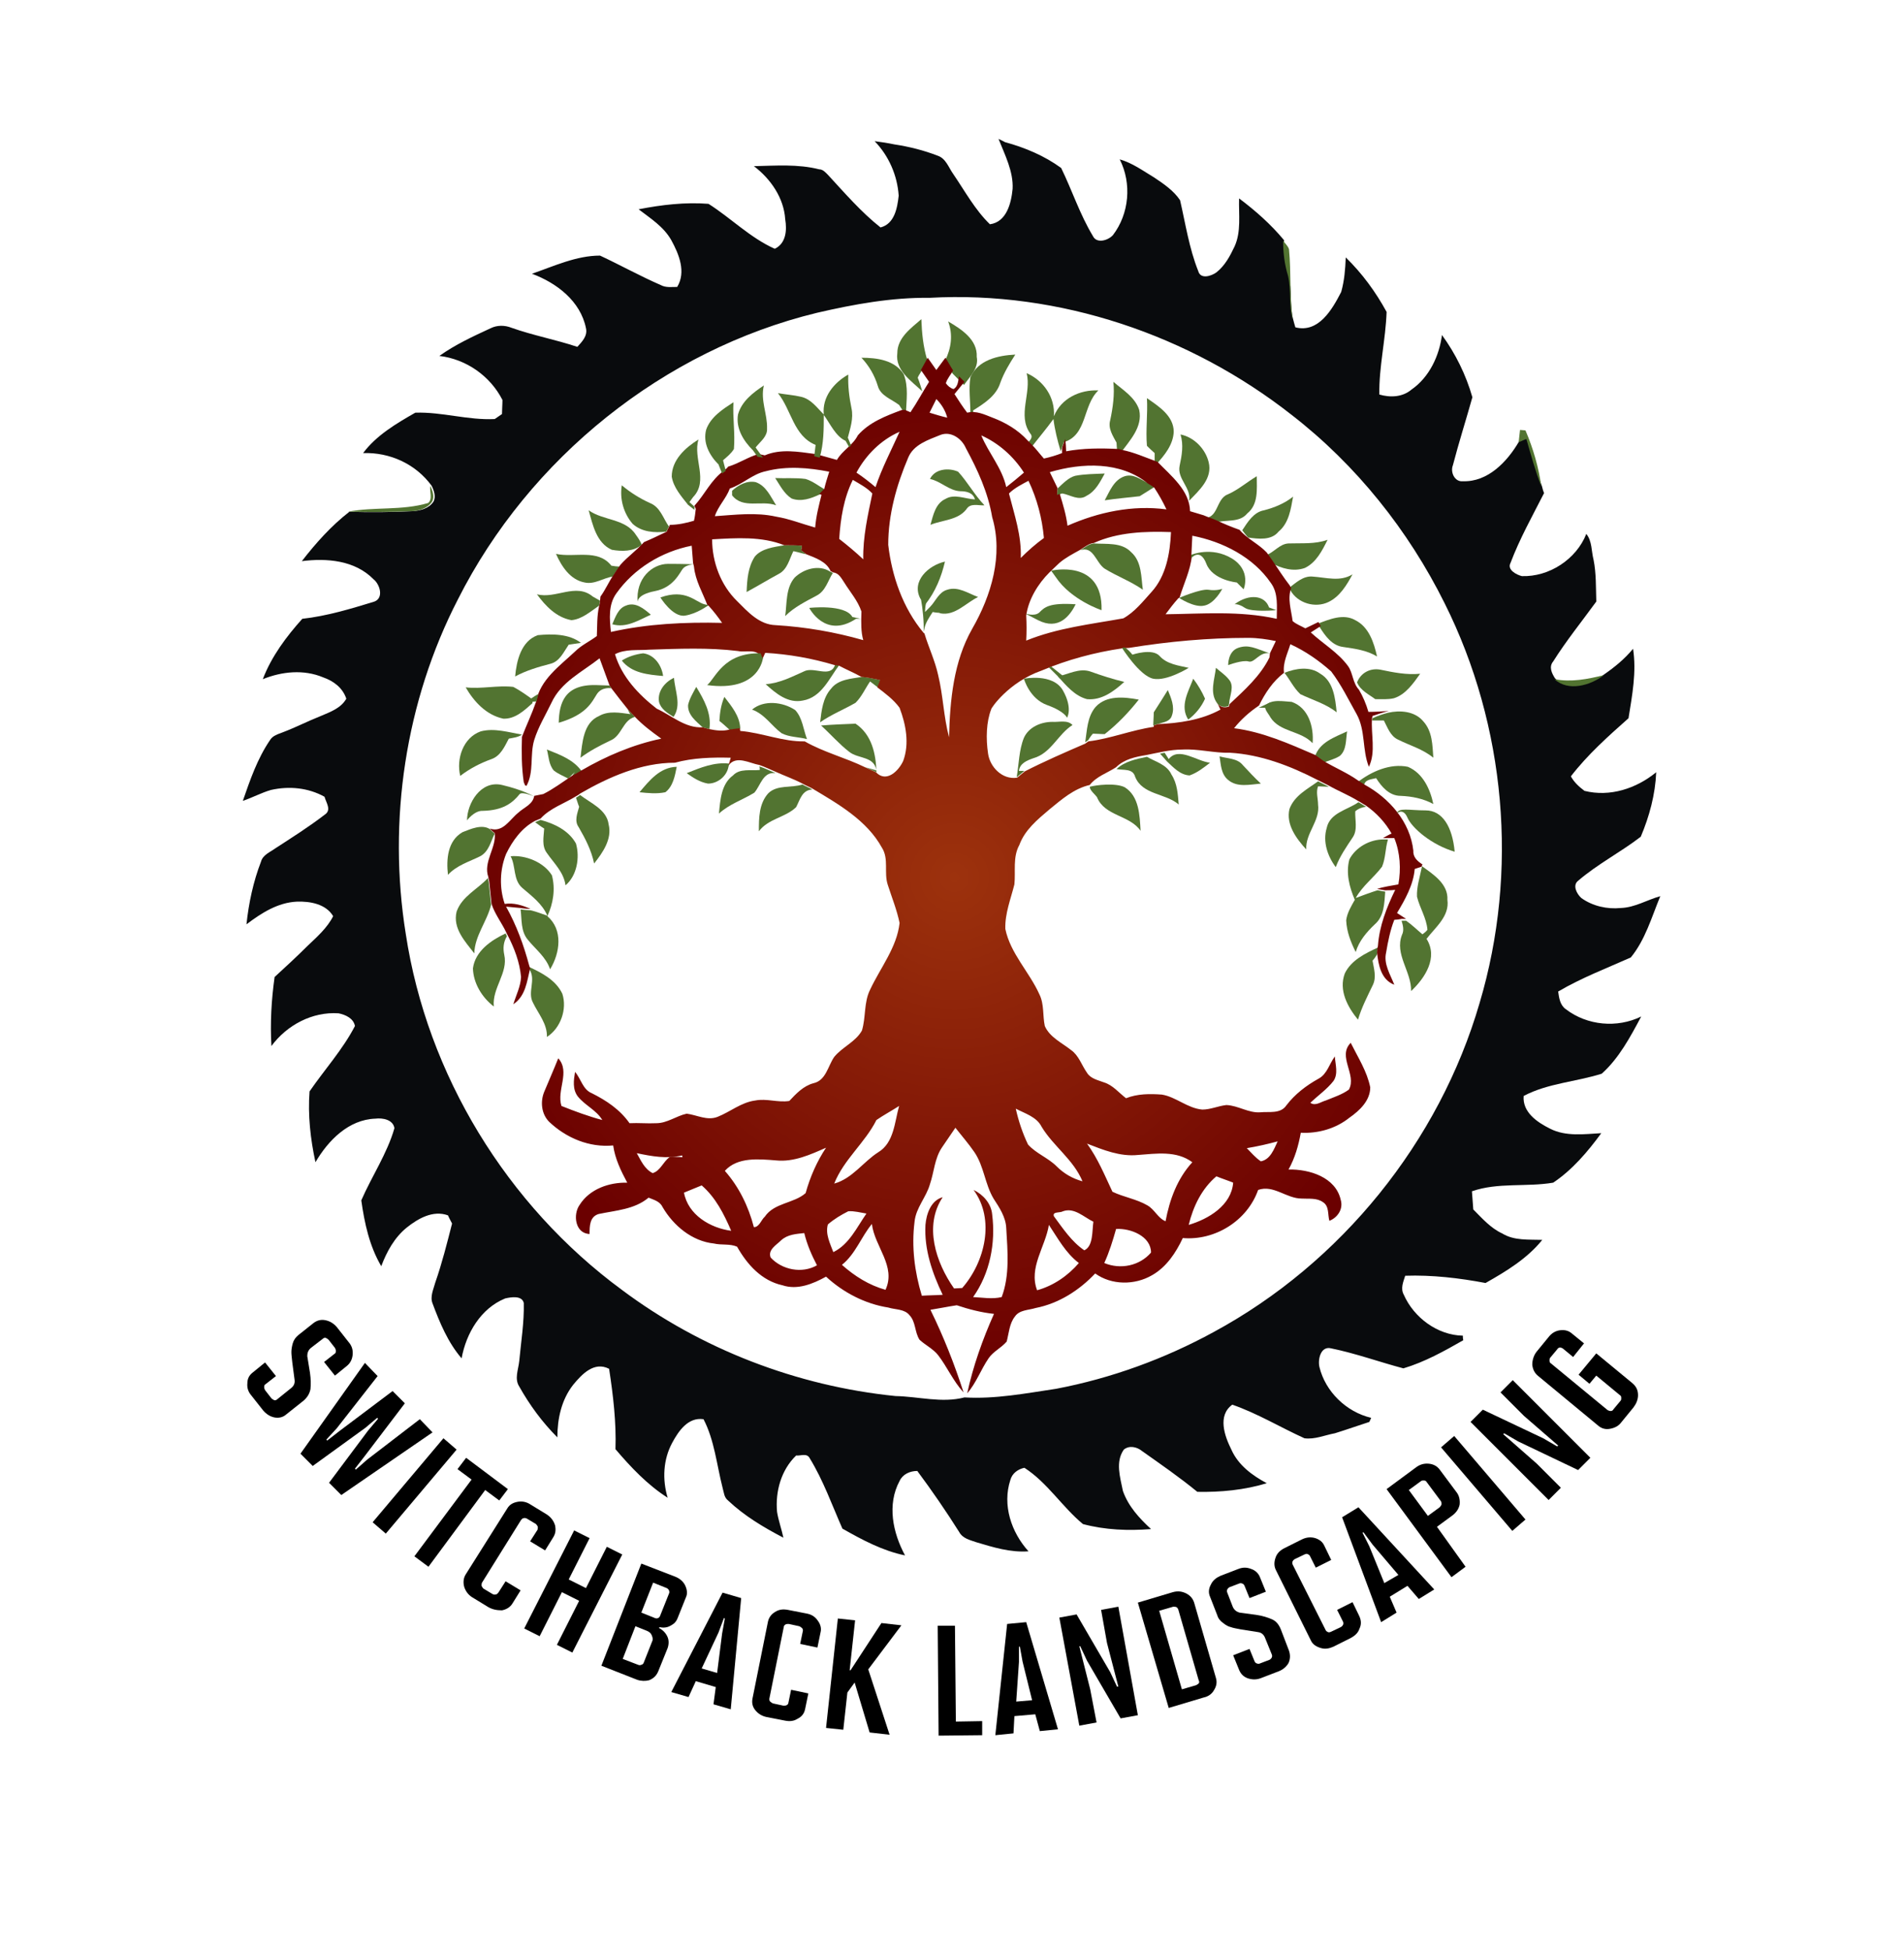 <?xml version="1.0" standalone="no"?>
<!DOCTYPE svg PUBLIC "-//W3C//DTD SVG 1.1//EN" "http://www.w3.org/Graphics/SVG/1.1/DTD/svg11.dtd">
<svg xmlns="http://www.w3.org/2000/svg" xmlns:xlink="http://www.w3.org/1999/xlink" version="1.1" id="Layer_1" x="0px" y="0px" viewBox="0 0 419.5 429.8" style="enable-background:new 0 0 419.5 429.8;" xml:space="preserve" width="419.5" height="429.8">
<style type="text/css">
	.st0{fill:#527431;}
	.st1{fill:#090B0D;}
	.st2{fill:url(#SVGID_1_);}
	.st3{fill:#703311;}
</style>
<g>
	<g>
		<path class="st0" d="M213.8,83.1c-0.4,2.6,0,5.2,0,7.7l0.2,1.3l0.5-0.4l-0.1-1.3c2.4-1.5,5.1-3.2,6-6.1c0.8-2.2,2-4.2,3.3-6.2    C219.8,78.3,215.5,79.3,213.8,83.1z"/>
		<g>
			<path class="st1" d="M220,30.6c0.4,0.2,1.1,0.5,1.4,0.7c4.4,1.2,8.7,3,12.4,5.7c2.4,4.9,4.1,10.2,7,15c0.8,1.7,3.3,1,4.4-0.2     c3.6-4.7,4.2-11.4,1.5-16.7c2.8,0.8,5.1,2.5,7.6,4c2.1,1.4,4.3,2.9,5.7,5c1.2,5.2,2,10.6,4,15.6c0.5,1.9,2.9,1.1,4,0.3     c1.9-1.5,3-3.6,4-5.7c1.5-3.3,0.9-7,1-10.6c3.6,2.7,7,5.7,9.9,9.2c0,2.6,0.3,5.2,1,7.8c0.8,3.2,0.2,6.5,1,9.6     c0.1,0.5,0.4,1.4,0.5,1.8c5.1,1.3,8.1-3.9,10.1-7.8c0.7-2.5,0.9-5,1-7.6c3.6,3.5,6.6,7.6,9,12c-0.2,6.1-1.7,12.1-1.6,18.2     c2.4,0.7,5.1,0.6,7.1-1.1c3.9-2.7,6.1-7.4,6.7-12c3,4.1,5.3,8.8,6.7,13.7c-1.4,5-3,10-4.3,15c-0.6,1.5,0.4,3.7,2.2,3.5     c5.5,0.2,9.8-4.3,12.4-8.8c0.5-0.2,1.1-0.5,1.7-0.7c1.1,3.5,2,7.1,3.3,10.5c0.1,0.4,0.3,1.2,0.5,1.6c-2.6,5.1-5.4,10.1-7.4,15.4     c-0.8,1.5,1.3,2.6,2.5,2.9c6,0.2,12-3.7,14.2-9.3c1.3,1.6,1.1,3.8,1.6,5.7c0.6,3,0.5,6.1,0.6,9.2c-3.2,4.4-6.6,8.6-9.5,13.2     c-1,1.2-0.3,2.6,0.4,3.7c3,2.8,7.9,1.3,10.9-0.9c2.3-1.6,4.5-3.4,6.3-5.6c0.8,5.1-0.2,10.3-1,15.3c-4.5,4-9,8-12.7,12.8     c0.7,1.3,1.8,2.3,3,3.2c5.6,1.4,11.4-0.5,15.8-4.1c-0.2,4.9-1.5,9.7-3.4,14.2c-4.4,3.4-9.5,6-13.8,9.7c-1.3,1-0.3,2.9,0.7,3.8     c2.5,1.8,5.7,2.5,8.7,2.2c3.1-0.1,5.8-1.8,8.7-2.6c-1.9,4.6-3.3,9.6-6.5,13.5c-5.4,2.4-10.9,4.5-16,7.5c0.2,1.4,0.4,3,1.7,3.9     c4.7,3.6,11.3,4.2,16.6,1.6c-2.4,4.5-4.9,9.2-8.7,12.6c-5.7,1.8-11.9,2.1-17.2,4.9c-0.3,3.6,3,5.8,5.8,7.2     c3.5,1.8,7.6,1.2,11.3,1c-3,4.1-6.4,8.1-10.6,10.9c-5.9,1-12.2-0.1-17.9,1.9c0.1,1.3,0.2,2.7,0.3,4c2,2,3.8,4.1,6.4,5.3     c2.6,1.6,5.8,1.3,8.8,1.4c-3.3,4.1-7.9,6.9-12.5,9.5c-5.8-1.1-11.8-1.8-17.7-1.6c-0.4,1.3-1.1,2.8-0.3,4.2c2.2,5,7.4,8.9,13,9     c0,0.2,0,0.7,0.1,1c-4.2,2.4-8.5,4.8-13.2,6.2c-5.3-1.4-10.5-3.3-15.9-4.4c-2.3-0.6-3,2.4-2.6,4.1c1.3,5.4,5.9,9.9,11.4,11.2     c-0.1,0.2-0.3,0.7-0.4,0.9c-2.5,0.8-5,1.7-7.6,2.5c-2.2,0.4-4.4,1.4-6.7,1.1c-5.3-2.4-10.4-5.5-15.9-7.4     c-3.3,2.4-1.7,6.9-0.2,9.9c1.5,3.4,4.6,5.7,7.8,7.4c-4.9,1.5-10.2,2-15.3,1.9c-3.9-3.2-8.1-6.1-12.2-9c-1.1-0.9-2.8-1.3-4-0.3     c-1.9,2.7-0.8,6.1-0.2,9.1c1.2,3.4,3.6,6,6.2,8.4c-5,0.4-10.1,0.2-15-1.1c-4.6-3.8-7.8-9.1-12.9-12.4c-1.4,0.3-2.7,1.2-3.1,2.7     c-1.8,5.5,0.2,11.5,4,15.7c-4,0.3-7.8-0.9-11.5-2c-1.4-0.5-3-0.8-3.8-2.3c-2.9-4.6-6-9.1-9.2-13.4c-1.6,0-3.2,0.7-3.9,2.2     c-2.8,5.2-1.5,11.4,1.2,16.4c-4.9-1-9.4-3.4-13.8-5.9c-2.3-5.2-4.2-10.6-7.2-15.5c-0.6-1.2-2-0.5-3-0.6     c-3.3,3.2-4.6,7.9-4.2,12.4c0.3,1.9,1,3.8,1.4,5.7c-4.4-2.3-8.6-4.8-12.2-8.2c-0.9-0.7-0.9-1.8-1.2-2.8     c-1.3-5.1-1.8-10.5-4.2-15.1c-3.4-0.5-5.5,2.6-6.9,5.2c-2,3.7-2.2,8.1-1,12.1c-4.4-2.8-8.1-6.7-11.5-10.7     c0.2-5.9-0.5-11.8-1.4-17.7c-3.3-1.7-6,1.2-7.9,3.5c-2.6,3.3-3.5,7.5-3.5,11.6c-3.3-3.3-6.1-7.1-8.4-11.2c-1.1-1.7-0.2-3.7,0-5.6     c0.4-4.3,1.1-8.5,1-12.8c-0.4-1.7-2.8-1.3-4.1-1c-5.4,2.2-8.6,7.7-9.6,13.2c-3-3.5-4.8-7.8-6.4-12.1c-0.6-1.5,0.2-3.1,0.6-4.6     c1.5-4.3,2.6-8.7,3.7-13c-0.2-0.4-0.7-1.3-0.9-1.8c-3.3-1.2-6.6,0.7-9.1,2.7c-2.7,2.2-4.4,5.3-5.6,8.5c-2.6-4.4-3.7-9.5-4.4-14.5     c2.3-5.3,5.7-10.3,7.3-15.9c-0.3-1.9-2.6-2.3-4.2-2.1c-5.9,0.2-10.4,4.8-13.2,9.6c-1.1-5.1-1.7-10.4-1.3-15.6     c3.3-4.8,7.3-9.2,10-14.4c-0.3-1.7-2.1-2.5-3.6-2.8c-5.8-0.4-11.4,2.6-14.8,7.2c-0.3-5.1,0-10.2,0.7-15.2     c2.4-2.2,4.9-4.5,7.2-6.8c2.1-2,4.4-4,5.7-6.6c-1.6-2.7-5.1-3.3-8-3.2c-4.2,0.2-7.8,2.5-11.1,5c0.5-4.7,1.5-9.4,3.2-13.8     c0.4-1.5,2-2.1,3.1-2.9c3.7-2.4,7.5-4.8,11-7.5c1.5-1,0.2-2.7-0.1-3.9c-3.6-2-7.8-2.4-11.8-1.5c-2.1,0.6-4.1,1.7-6.2,2.4     c1.6-4.6,3.2-9.3,6-13.4c0.6-1,1.8-1.3,2.8-1.7c2.9-1.1,5.6-2.5,8.4-3.6c2.1-0.9,4.4-1.7,5.6-3.8c-0.8-2.4-2.8-3.9-5.1-4.7     c-4.3-1.8-9.1-1.3-13.3,0.4c1.9-5,5.2-9.4,8.7-13.3c5.4-0.6,10.7-2.2,15.9-3.8c2.1-0.8,1.2-3.8-0.2-4.9c-4.1-4.2-10.3-4.7-15.8-4     c3.1-4,6.5-7.8,10.5-10.9c4.6,0.2,9.2,0.1,13.8-0.1c1.8-0.1,3.7-0.6,4.7-2.1c0.6-1.1,0.1-2.5-0.4-3.5c-3.5-4.8-9.2-7.4-15.1-7.2     c2.9-3.9,7.3-6.5,11.5-8.9c5.9-0.2,11.6,1.7,17.5,1.4c0.4-0.3,1.2-0.8,1.6-1.1c0-1,0.1-2,0.1-3.1c-2.7-5.3-8-9-13.9-9.7     c3.5-2.5,7.4-4.3,11.3-6.1c1.4-0.7,3.1-0.7,4.6-0.1c4.8,1.7,9.7,2.6,14.5,4.2c1-1.1,2.3-2.4,1.9-4.1c-1.2-6-6.5-10-11.9-12     c4.9-1.7,9.8-4,15-4c4.5,2.1,8.8,4.5,13.4,6.5c1.1,0.6,2.4,0.4,3.6,0.4c2-3.3,0.4-7.2-1.3-10.3c-1.7-3-4.6-4.8-7.2-6.8     c5.1-1,10.3-1.6,15.4-1.2c4.9,3.1,9.2,7.5,14.6,9.9c2.5-1.2,2.7-4.1,2.3-6.5c-0.3-4.7-3.2-8.9-6.9-11.7c4.8-0.1,9.7-0.5,14.4,0.7     c0.8,0,1.4,0.7,1.9,1.2c3.7,4,7.3,8.2,11.6,11.6c3.1-0.8,3.7-4.3,4-7c-0.3-4.5-2.2-8.8-5.3-12c1.5,0.2,2.9,0.4,4.3,0.7     c3.3,0.5,6.5,1.3,9.6,2.5c1.8,0.6,2.4,2.6,3.4,4c2.6,3.8,4.8,7.9,8.1,11.1c3.7-0.5,4.7-4.7,5-7.8C223.3,37.8,221.4,34.1,220,30.6     z M180,68.9c-33.8,8.2-63.4,32-79.1,63.1c-11.6,22.5-15.5,48.8-11.5,73.7c4.7,31,22.3,59.8,47.6,78.4     c17.5,13.1,38.6,21.2,60.3,23.4c5.1,0.1,10.2,1.6,15.2,0.3c6.8,0.4,13.5-0.9,20.2-1.9c12.1-2.3,23.9-6.6,34.7-12.5     c28.1-15.2,49.7-41.9,58.6-72.5c8.6-28.9,5.8-61-7.7-88c-8-16.1-19.5-30.5-33.7-41.5c-22.4-17.6-51.2-27.4-79.8-25.8     C196.5,65.5,188.2,67,180,68.9z"/>
		</g>
		<g>
			<path class="st0" d="M282.7,53c0.4,0.6,1.1,1.2,1.3,1.9c0.5,5.1,0.1,10.3,0.8,15.5c-0.9-3.1-0.3-6.5-1-9.6     C283,58.2,282.7,55.6,282.7,53z"/>
			<path class="st0" d="M197.7,77.8c0-3.4,3-5.5,5.3-7.5c0.1,3,0.4,6.1,1.3,9l0,0.1c-0.5,0.9-1,1.8-1.5,2.7     c-0.2,0.3-0.5,0.8-0.6,1.1c0.4,1,0.7,2,1,3C200.8,83.9,197.2,81.6,197.7,77.8z"/>
			<path class="st0" d="M208.9,70.8c2.9,1.7,6.5,4,6.3,7.8c0.5,2.5-1.5,4.3-2.8,6.2c-0.4-0.4-0.8-0.8-1.2-1.2c-0.3-0.3-1-1-1.3-1.3     c-0.6-0.9-1.1-1.9-1.7-2.8C209.6,76.7,210,73.7,208.9,70.8z"/>
			<path class="st0" d="M189.8,78.8c3.4,0,7.3,0.5,9.3,3.6c1.1,2.8,0.6,5.8,0.5,8.6c-0.1,0-0.3-0.1-0.4-0.2     c-0.4-0.5-0.8-1.1-1.1-1.6c-1.7-1.3-4.1-2-4.7-4.2C192.7,82.7,191.5,80.6,189.8,78.8z"/>
			<path class="st0" d="M226.2,82.2c3.7,1.6,6.3,5.3,6,9.5c1.6-4,5.8-5.9,9.8-5.7c-3.5,3.3-2.4,9.8-7.6,11.4c-0.2,0.6-0.5,1.3-0.7,2     c-0.7-2.3-1.3-4.7-1.6-7.1c-1.6,2.2-3.3,4.2-5,6.4c-0.3-0.3-0.6-0.6-0.9-0.9c0.5-0.6,1.6-1.4,0.8-2.3     C224.1,91.5,227.3,86.6,226.2,82.2z"/>
			<path class="st0" d="M245.3,84.1c2.1,1.8,4.8,3.4,5.7,6.2c0.8,3.8-2.1,6.7-4.1,9.5l-0.7-0.2c-0.1-0.5-0.2-1.6-0.2-2.1     c-0.8-1.5-1.9-3.1-1.4-4.9C245.2,89.8,245.6,86.9,245.3,84.1z"/>
			<path class="st0" d="M252.7,87.7c2.6,1.8,5.9,3.9,5.9,7.4c-0.1,2.8-2,5.2-3.9,7.2l-0.3-0.1c0-0.6,0-1.8,0-2.4     c-0.6-0.5-1.2-1.1-1.7-1.6C252.4,94.7,252.9,91.2,252.7,87.7z"/>
			<path class="st0" d="M155.6,94.6c1-2.8,3.7-4.5,6-6c-0.2,3.4,0.4,6.8,0.1,10.3c-0.6,1-1.5,1.7-2.3,2.4c-0.3,0.2-0.9,0.7-1.1,1     C156.3,100.3,154.8,97.5,155.6,94.6z"/>
			<path class="st0" d="M334.9,94.7c0.3,0,0.9,0.1,1.2,0.1c1.7,4,2.9,8.1,3.5,12.4c-1.3-3.4-2.3-7-3.3-10.5     c-0.6,0.2-1.1,0.5-1.7,0.7C334.7,96.5,334.8,95.6,334.9,94.7z"/>
			<path class="st0" d="M260.1,95.7c3,0.6,5.5,3.2,6.2,6.1c0.9,3.6-2.1,6.2-4.3,8.5c0.5-2.9-2.7-4.8-2.1-7.7     C260.4,100.3,260.8,98,260.1,95.7z"/>
			<path class="st0" d="M204.9,105.5c1.1-2.3,4.2-2.5,6.2-1.6c2.1,2.3,3.6,5.1,5.8,7.4c-1.4,0.1-3.1-0.6-4,0.9     c-1.9,2.4-5.2,2.3-7.9,3.4c0.6-2.1,1.1-4.7,3.3-5.7c2-1.2,4.3,0,6.5,0.1c-0.4-1.5-1.9-1.8-3.2-1.8     C209.1,108.1,207.3,106,204.9,105.5z"/>
			<path class="st0" d="M236.9,104.8c2.1-0.4,4.3-0.4,6.5-0.5c-1,1.8-2,3.9-4,4.9c-1.7,1.2-3.6-0.2-5.3-0.5c-0.2,0-0.5,0.1-0.6,0.2     l-0.6,0.2c0-0.4,0.1-1.2,0.1-1.5C234.2,106.5,235.4,105.2,236.9,104.8z"/>
			<path class="st0" d="M170.8,105.3c2.2,0.1,4.5-0.1,6.7,0.2c1.6,0.5,2.8,1.5,4.2,2.3c-0.3,0.3-0.8,0.8-1.1,1.1     c-1.9,0.9-4.1,1.7-6.2,0.9C172.7,108.7,171.8,106.8,170.8,105.3z"/>
			<path class="st0" d="M243.4,110.2c1.1-2,2-4.5,4.4-5.3c1.9-0.6,3.5,0.7,5.1,1.5c0.5,0.3,1,0.6,1.4,0.9c-1.1,0.7-2.1,1.3-3.2,2     C248.6,109.6,246,109.8,243.4,110.2z"/>
			<path class="st0" d="M270.5,108.9c2.3-1,4.2-2.7,6.4-4c0,2.8,0.4,6.2-2.1,8.2c-1.7,2.1-4.7,1.3-7.1,2c-0.9-0.4-1.9-0.7-2.8-1.1     C268.5,114.6,267.8,109.9,270.5,108.9z"/>
			<path class="st0" d="M161.3,108.1c1.4-1.3,3.3-2.3,5.2-1.9c2.3,0.8,3.3,3.2,4.5,5.1c-3.2-1.2-7.3,0.9-9.7-2.2     C161.3,108.8,161.3,108.3,161.3,108.1z"/>
			<path class="st0" d="M94.8,107c0.5,1.1,1,2.4,0.4,3.5c-1,1.5-3,2.1-4.7,2.1c-4.6,0.2-9.2,0.2-13.8,0.1c5.8-1.1,11.9-0.2,17.6-1.9     C95.4,110,94.6,108.2,94.8,107z"/>
			<path class="st0" d="M137,106.9c1.9,1.6,4,2.9,6.2,3.9c2.3,0.9,2.9,3.4,4.2,5.2l-0.1,0.1c-0.1,0.2-0.3,0.7-0.5,1     c-2.6,0.3-5.4,0.1-7.4-1.7C137.4,113.1,136.5,109.9,137,106.9z"/>
			<path class="st0" d="M278.5,112.4c2.3-0.6,4.5-1.5,6.4-3c-0.5,2.7-0.9,5.8-3.2,7.7c-1.6,2-4.5,1.6-6.7,1.3     c-0.5-0.5-0.9-1.1-1.3-1.6C274.9,115,276.2,112.8,278.5,112.4z"/>
			<path class="st0" d="M129.7,112.4c3.2,2.3,8.1,1.8,10.4,5.4c0.5,0.7,1,1.4,1.3,2.2c-1.8,1.5-4.4,1.5-6.6,1.1     C131.4,119.6,130.6,115.6,129.7,112.4z"/>
			<path class="st0" d="M238,121.2c1-0.6,1.9-1.4,3-1.5c2.8,0.2,6.1-0.3,8.2,1.9c2.4,2.1,2.2,5.5,2.6,8.3c-2.7-1.9-5.8-3-8.5-4.7     C241.4,123.8,240.9,120.2,238,121.2z"/>
			<path class="st0" d="M283.9,119.7c2.9-0.1,5.8,0.2,8.6-0.8c-1.2,2.4-2.5,5-5,6.2c-2.5,0.9-5.2,0.1-7.4-1.1     c-0.4-0.6-0.8-1.1-1.2-1.7C280.7,121.7,281.9,119.8,283.9,119.7z"/>
			<path class="st0" d="M172.8,120.1c1.3,0,2.6,0,3.9,0.1c0,0.3-0.1,0.8-0.2,1c0.3,0.2,0.9,0.7,1.2,0.9c-1-0.2-1.9-0.5-2.9-0.7     c-0.9,1.8-1.3,4-3.2,5c-2.4,1.3-4.7,2.7-7.1,4c0.1-2.7,0.3-5.5,1.8-7.8C167.8,120.8,170.5,120.5,172.8,120.1z"/>
			<path class="st0" d="M122.5,122c4.1,0.9,9.2-1.2,12.2,2.6c0.5,0.1,1.4,0.2,1.8,0.2c-0.5,0.7-1,1.4-1.5,2.2     c-2.1,0.3-4,1.8-6.2,1.3C125.6,127.7,123.7,124.7,122.5,122z"/>
			<path class="st0" d="M202.8,131.9c-2.1-3.9,1.8-7.4,5.4-8.2c-0.8,3.4-2.1,6.6-4.3,9.4C203.7,132.8,203.1,132.2,202.8,131.9z"/>
			<path class="st0" d="M175.1,127.2c2-1.9,5.3-2.9,7.8-1.3l0.6,0.3c-1.1,1.7-1.6,4-3.6,5c-2.4,1.3-4.9,2.5-6.9,4.5     C173.4,132.8,173.1,129.5,175.1,127.2z"/>
			<path class="st0" d="M289.2,127c3,0.2,6.1,1.2,8.8-0.5c-1.3,2.4-2.8,4.9-5.3,6.1c-2.9,1.4-6.8,0.3-8.4-2.6     c-0.1-0.1-0.3-0.4-0.3-0.5C285.5,128.4,287.1,126.8,289.2,127z"/>
			<path class="st0" d="M205,133.6c1.2-1.3,1.9-3.2,3.7-3.7c2.4-0.8,4.6,0.8,6.8,1.6c-2.7,1.3-5.1,4.2-8.3,3.6     C206.4,134.6,205.7,134.1,205,133.6z"/>
			<path class="st0" d="M118.3,130.9c4.1,1.1,8.6-2.6,12.3,0.5c0.5,0.3,1.1,0.6,1.6,0.9c0,0.3-0.1,0.8-0.2,1.1     c-1.9,1.3-3.8,3-6.1,3.2C122.6,136,120.2,133.5,118.3,130.9z"/>
			<path class="st0" d="M134.9,137.5c0.7-1.6,1.3-3.5,3-4.1c2.1-0.9,4,0.7,5.5,2C140.7,136.6,138,138.4,134.9,137.5z"/>
			<path class="st0" d="M290.3,137.4c2.6-1,5.7-2.3,8.3-0.8c3,1.5,4.1,4.9,4.8,8c-2.3-1.4-4.9-1.7-7.5-2.1c-2.4-0.3-3.9-2.4-5.1-4.3     C290.7,138.1,290.4,137.7,290.3,137.4z"/>
			<path class="st0" d="M118.5,139.9c3.2-0.3,6.9-0.3,9.5,1.7c-0.7,0.1-2.1,0.3-2.7,0.4c-1.1,1.6-2,3.7-4,4.2     c-2.7,0.7-5.4,1.5-7.8,2.8C113.8,145.6,114.8,141.2,118.5,139.9z"/>
			<path class="st0" d="M137,145.5c1.4-0.9,3.1-1.4,4.7-1.6c2.5,0.3,4.1,2.7,4.4,5C142.8,148.6,139.2,148.3,137,145.5z"/>
			<path class="st0" d="M184,146.4c0.3,0,0.6,0.1,0.9,0.1c-2.2,2.9-3.9,7.1-8,7.8c-3.3,0.7-6-1.6-8.2-3.6c3-0.2,5.7-1.6,8.4-2.8     C179.3,146.7,183,149.5,184,146.4z"/>
			<path class="st0" d="M283,148.2c2.5-1,5.6-1.5,7.9,0.2c2.9,1.7,3.3,5.4,3.6,8.5c-2.4-1.9-5.3-2.7-8-4     C285,151.5,284.2,149.7,283,148.2z"/>
			<path class="st0" d="M233.1,149c2.3-0.5,4.7-1.9,7.1-1.1c2.5,0.9,5,1.7,7.5,2.3c-2.3,2.1-5,4.1-8.2,3.8     C236.8,153.3,234.9,151,233.1,149z"/>
			<path class="st0" d="M268.1,154.8c-1.6-2.3-0.5-5.1-0.2-7.7c0.9,0.8,2,1.5,2.8,2.5c1.4,1.5,0.2,3.6,0.1,5.4l-0.1,0.5     C269.8,155.9,268.7,155.7,268.1,154.8z"/>
			<path class="st0" d="M299,150.3c0.8-2.1,2.9-3.2,5.1-2.8c2.9,0.6,5.8,1.2,8.8,0.9c-1.5,2.1-3.2,4.6-5.8,5.4     c-1.3,0.3-2.7,0.2-4.1,0.2C301.7,153,299.7,152.1,299,150.3z"/>
			<path class="st0" d="M189.9,149.1c1.4,0.1,2.7,0.4,4.1,0.7c-0.2,0.5-0.4,1.1-0.6,1.6c-0.4-0.3-1.3-1-1.7-1.3     c-1.1,1.6-1.8,3.3-3.2,4.7c-2.6,1.5-5.4,2.6-7.8,4.3c0.3-2.6,0.6-5.4,2.4-7.4C184.7,149.6,187.6,149.5,189.9,149.1z"/>
			<path class="st0" d="M342.5,149.6c3.7,0.7,7.3,0,10.9-0.9C350.4,151,345.5,152.4,342.5,149.6z"/>
			<path class="st0" d="M145.2,154.6c-0.4-2.3,1.3-4.4,3.3-5.3c0.2,2.9,1.7,6-0.1,8.6C147.1,157.1,145.6,156.2,145.2,154.6z"/>
			<path class="st0" d="M261.8,158.5c-1.9-3,0-6.1,1.1-9c1,1.3,1.9,2.8,2.6,4.4C264.7,155.7,263.4,157.3,261.8,158.5z"/>
			<path class="st0" d="M102.6,151.4c3.5,0.4,7-0.5,10.5-0.1c1.5,0.8,2.9,1.8,4.3,2.8c0,0.2-0.1,0.6-0.1,0.8     c-1.8,1.6-3.8,3.5-6.4,3.4C107.1,157.5,104.4,154.5,102.6,151.4z"/>
			<path class="st0" d="M151.6,155.3c0.3-1.4,1.1-2.7,1.8-4c1.7,2.8,3.4,5.8,2.9,9.3c-0.4-0.1-1.2-0.3-1.5-0.4     C153.4,158.9,151.5,157.5,151.6,155.3z"/>
			<path class="st0" d="M257.3,152c0.7,1.7,1.6,3.7,0.9,5.6c-0.4,1.4-2,1.5-3.2,1.9l-0.9,0.3c0-1,0.1-1.9,0.1-2.9     C255.3,155.2,256.3,153.6,257.3,152z"/>
			<path class="st0" d="M159.6,153.5c1.6,2.1,3.4,4.2,3.5,7c-0.6,0.1-1.8,0.2-2.3,0.3c-0.8-0.7-1.5-1.4-2.3-2     C158.6,156.9,158.9,155.1,159.6,153.5z"/>
			<path class="st0" d="M241.4,155.7c2.4-2.6,6.3-2.2,9.5-1.6c-2.2,2.8-4.7,5.4-7.5,7.6c-0.9,0-1.8-0.1-2.6-0.1     c-0.3,0.3-0.8,1-1,1.4l-0.7,0.5C239.5,161,239.5,157.9,241.4,155.7z"/>
			<path class="st0" d="M165.7,156.3c2.6-2.2,6.8-1.7,9.5,0.1c1.6,1.7,1.8,4.3,2.6,6.4c-1.8-0.5-3.9-0.4-5.6-1.3     C170,159.9,168.5,157.3,165.7,156.3z"/>
			<path class="st0" d="M278.7,155.5c1.4-1.6,4-1,5.9-0.9c3.7,1.3,4.9,5.5,4.6,9.1c-2.6-2.8-7.2-2.4-9.3-5.7     C279.5,157.2,278.7,156.5,278.7,155.5z"/>
			<path class="st0" d="M138.3,156.2c0.5,0.6,1,1.1,1.6,1.7c-2.7,0.7-2.9,4.2-5.4,5.2c-2.3,1.1-4.6,2.3-6.6,3.8     c0.4-3.3,0.6-7.7,4.1-9.2c2.1-1.2,4.6-0.7,6.9-0.4C138.7,157.1,138.4,156.5,138.3,156.2z"/>
			<path class="st0" d="M305.8,157c2.6-0.6,5.9-0.4,7.8,1.9c2,2.2,2,5.2,2.2,8c-2.3-1.9-5.2-2.7-7.8-4c-1.7-0.8-2.3-2.7-3.1-4.2     c-0.9,0-1.8,0-2.6,0l0.1-0.5C303.5,157.7,304.6,157.3,305.8,157z"/>
			<path class="st0" d="M225.6,162.5c1.1-2.4,3.8-3.5,6.3-3.5c1.4,0.1,3.3-0.5,4.4,0.7c-3.2,2-4.7,6.2-8.6,7.3     c-1.4,0.5-3,1.1-3.2,2.8l1.2,0c-0.6,0.5-1.1,0.9-1.7,1.4C224.5,168.3,224.5,165.2,225.6,162.5z"/>
			<path class="st0" d="M180.9,159.8c2.5-0.2,5.1-0.3,7.6-0.4c3.6,2.4,4.5,6.7,4.6,10.7c-0.8-0.4-1.6-0.7-2.4-1.1     c0.6,0.2,1.8,0.5,2.4,0.7c-0.5-3.2-4-2.5-6-4.1C184.9,163.9,183,161.7,180.9,159.8z"/>
			<path class="st0" d="M105.9,161.1c3-0.8,6.1,0.2,9.1,0.7c-0.8,0.6-1.9,0.7-2.9,0.9c-0.9,1.7-1.8,3.8-3.8,4.5     c-2.5,0.9-4.8,2.1-6.9,3.7C100.5,167.2,102,162.5,105.9,161.1z"/>
			<path class="st0" d="M289.7,166.7c1-3.2,4.3-4.3,7.1-5.6c-0.3,1.9-0.1,4.1-1.6,5.4c-1.1,0.7-2.4,1-3.6,1.5     C290.9,167.6,290.3,167.1,289.7,166.7z"/>
			<path class="st0" d="M120.5,165.1c2.8,1.1,5.8,2.2,7.6,4.7c-0.7,0.4-1.4,0.8-2.1,1.2c0.2-0.2,0.5-0.8,0.7-1     c-0.4,0.4-1.1,1.1-1.5,1.5c-1.1-0.6-2.2-1-3.2-1.8C120.9,168.4,120.9,166.6,120.5,165.1z"/>
			<path class="st0" d="M268.7,166.6c1.7,0.5,3.9,0.4,5.1,1.9c1.3,1.4,2.6,2.8,4,4.1c-2.4,0.2-5.2,0.9-7.2-0.8     C269,170.5,269,168.4,268.7,166.6z"/>
			<path class="st0" d="M151.3,170.3c3-1.2,6.1-2.5,9.4-2.1l-0.2,0.7c-0.4,2.1-2.4,3.7-4.5,3.7C154.2,172.3,152.7,171.3,151.3,170.3     z"/>
			<path class="st0" d="M167.3,168.8c1.2,0.4,2.4,1,3.6,1.5c-2.8-0.4-3.3,2.7-4.7,4.3c-2.6,1.6-5.5,2.5-7.8,4.6     c0.3-3,0.5-6.5,3.1-8.4c1.5-1.6,3.9-1,5.9-1.2C167.4,169.3,167.4,169,167.3,168.8z"/>
			<path class="st0" d="M299.1,172.3c3.1-2.4,7.2-4.2,11.1-3.4c3.3,1.4,4.9,4.9,5.6,8.2c-2.2-1.2-4.7-1.7-7.2-1.8     c-2.5,0-4.2-2-5.4-3.9c-1.2,0.3-2.6,0.3-2.7,1.8C300,172.9,299.6,172.6,299.1,172.3z"/>
			<path class="st0" d="M140.9,174.5c2.2-2.6,4.5-5.5,8.2-5.6c-0.4,2-0.8,4.3-2.5,5.6C144.7,174.9,142.8,174.7,140.9,174.5z"/>
			<path class="st0" d="M290.4,172.1c0.8,0.4,1.6,0.8,2.4,1.2c-0.6,0-1.8-0.1-2.4-0.1c-0.5,1.3,0,2.7,0,4c0.5,3.6-2.8,6.3-2.6,9.9     c-2.2-2.4-4.5-5.5-3.7-8.9C285.2,175.2,288.1,173.8,290.4,172.1z"/>
			<path class="st0" d="M176.8,172.8c0.7,0.4,1.5,0.7,2.2,1.1c-2.3,0.1-2.7,2.2-3.6,3.9c-2.4,2.3-6.1,2.5-8.2,5.3     c0-2.9,0-6.1,2.1-8.4C171.3,172.8,174.4,173.6,176.8,172.8z"/>
			<path class="st0" d="M240.1,173.3c1.4-0.4,5.7-0.9,7.7,0.1c3.2,2,3.3,6.2,3.5,9.6c-2.4-3.5-7.9-3.2-9.6-7.4     C241.3,175,240.1,174.1,240.1,173.3z"/>
			<path class="st0" d="M126.9,175.7c0.2-0.1,0.7-0.4,0.9-0.6c2.3,1.8,5.9,3.2,6.3,6.5c0.8,3.2-1.3,6.2-3.2,8.6     c-0.6-2.9-1.9-5.4-3.4-8c-1-1.4-0.3-3,0.1-4.5C127.4,177.3,127.1,176.2,126.9,175.7z"/>
			<path class="st0" d="M299.3,176.7c0.6,0.3,1.1,0.7,1.7,1c-0.9,0.1-1.7,0.4-2.4,1c-0.1,1.9,0.6,4.1-0.6,5.8     c-1.4,2.1-2.8,4.1-3.7,6.5c-1.8-2.4-2.9-5.6-2-8.6C293,179,296.9,178.4,299.3,176.7z"/>
			<path class="st0" d="M117.9,181.1c0.4-0.2,0.8-0.3,1.2-0.5c3,0.8,6.2,2.3,7.8,5.2c0.9,3.1,0.2,7.1-2.3,9.2     c-0.4-2.9-2.5-4.8-4.1-7.1c-1.2-1.6-0.7-3.6-0.6-5.4C119.2,182.1,118.6,181.6,117.9,181.1z"/>
			<path class="st0" d="M101.9,183.3c1.8-0.7,4.2-1.8,6-0.7c0.3,0.3,0.8,0.8,1.1,1c-0.9,1.8-1.3,4-3.2,5c-2.4,1.2-5.2,2-7.1,4.1     C98.3,189.3,98.6,185.2,101.9,183.3z"/>
			<path class="st0" d="M297.3,189.3c1.4-2.7,4.5-4.4,7.5-4.4c0.2,0,0.7,0,1,0c-0.6,2-0.5,4.1-1.3,6c-1.8,2.4-4.3,4.2-5.8,6.9     c1.6-0.6,3.2-1.2,4.8-1.7c0.4,0.1,1.3,0.2,1.7,0.3c-0.2,2.5-0.2,5.4-2.3,7.2c-1.8,1.7-3.5,3.7-4.2,6.1c-1.1-2.2-2-4.5-2.1-7     c0.2-1.6,1.1-3.1,1.9-4.5C297.3,195.4,296.5,192.3,297.3,189.3z"/>
			<path class="st0" d="M112.5,188.6c3.3-0.3,7.3,1.3,9.1,4.2c0.8,3,0.3,6.2-1,9c3.5,3,2.8,8.1,0.6,11.7c-0.9-2.7-3.2-4.4-4.9-6.5     c-1.6-1.9-1.3-4.4-1.6-6.7c0.5,0.1,1.7,0.2,2.2,0.2c1.3,0.3,2.5,0.8,3.7,1.2c-1.1-2.6-3.4-4.3-5.5-6.1     C113,193.8,113.7,190.8,112.5,188.6z"/>
			<path class="st0" d="M313.3,190.8c2.5,1.8,5.8,3.9,5.6,7.4c0.5,3.6-2.6,6-4.6,8.6c2.6,4.1-0.3,8.6-3.4,11.5     c0.1-4.3-3.7-8.1-2-12.4c0.5-1,0.2-2.1-0.1-3.1c0.2,0,0.7,0,1,0c1.3,0.9,2.4,2,3.6,3c0.4-0.3,0.8-0.6,1.1-1     c-0.2-2.6-1.7-4.8-2.3-7.3c-0.1-2.1,0.6-4.2,1-6.2L313.3,190.8z"/>
			<path class="st0" d="M100.6,200.8c1.2-3.4,4.6-4.9,6.9-7.4c0,0.3,0.2,0.8,0.2,1.1c0.2,1.6,0.3,3.2,0.5,4.8     c-0.9,3.7-3.6,6.8-3.7,10.7C102.5,207.4,99.7,204.5,100.6,200.8z"/>
			<path class="st0" d="M104.2,213.3c0.5-3.8,4-6.2,7.2-7.7c0.1,0.2,0.2,0.5,0.3,0.6c-0.8,1.3-0.9,2.7-0.6,4.1     c0.9,4-2.7,7.3-2.3,11.4C106.2,219.7,104.3,216.6,104.2,213.3z"/>
			<path class="st0" d="M296.3,214.4c1.4-2.9,4.5-4.4,7.3-5.7c-0.1,0.4-0.2,1.1-0.2,1.5c-0.2,0.4-0.7,1.1-1,1.4     c0.3,1.7,0.9,3.6,0.1,5.3c-1.2,2.5-2.5,5-3.3,7.7C296.9,221.8,294.9,218.1,296.3,214.4z"/>
			<path class="st0" d="M116.6,213c2.8,1.3,5.9,2.9,7.3,5.9c1.1,3.4-0.4,7.6-3.4,9.5c0.1-2.9-1.9-5.1-3.1-7.6     c-1.2-2.3,0.7-4.9-0.7-7.2L116.6,213z"/>
		</g>
		<g>
			<g>
				<path class="st0" d="M203.5,139.2l0.2-0.9c0.3-1.3,1.1-2.4,1.8-3.5c0.4,0.1,1.3,0.2,1.7,0.2c-0.7-0.5-1.4-0.9-2.1-1.5      c-0.3,0.3-1,1-1.3,1.3c0-0.5,0.1-1.4,0.2-1.8c-0.3-0.3-0.8-0.9-1.1-1.1C203.3,134,203.6,137.1,203.5,139.2z"/>
				<radialGradient id="SVGID_1_" cx="210.275" cy="193.251" r="108.585" gradientUnits="userSpaceOnUse">
					<stop offset="0" style="stop-color:#9D320D"/>
					<stop offset="0.995" style="stop-color:#6B0000"/>
				</radialGradient>
				<path class="st2" d="M132.2,132.4c0,0.3-0.1,0.8-0.2,1.1c-0.5,2.2-0.4,4.4-0.5,6.6c-1.6,1.2-3.4,2-4.8,3.4      c-3.4,3.2-7.7,6.2-8.6,11.1c-0.9,2.6-2.1,5.1-3.1,7.7c-0.1,3.3-0.1,6.7,0.4,10l0.3,0.7l0.3,0.1c1.7-3.1,0.7-6.8,1.7-10.1      c0.9-2.9,2.5-5.5,3.8-8.2c2.1-4.6,6.8-6.8,10.6-9.8c0.7,2,1.5,4,2.2,6l0.4,0.6c1.2,1.6,2.4,3.1,3.6,4.6c0.5,0.6,1,1.1,1.6,1.7      c1.7,1.8,3.7,3.3,5.8,4.8c-6.2,1.3-12.1,3.8-17.6,7c-0.7,0.4-1.4,0.8-2.1,1.2c-2.1,1.4-4.1,2.9-6.3,4l-2,0.4      c-0.3,1.9-2.2,2.5-3.5,3.7c-1.9,1.5-3.4,4.5-6.3,3.5c0.3,0.3,0.8,0.8,1.1,1c0.4,3.2-2.6,6.4-1.4,9.7c0,0.3,0.2,0.8,0.2,1.1      c0.2,1.6,0.3,3.2,0.5,4.8c0.7,2.2,2.2,4.1,3.2,6.2c0.1,0.2,0.2,0.5,0.3,0.6c1.5,2.9,2.7,6,3,9.3c-0.1,2.1-1.1,4-1.7,6      c2.7-1.8,3-5,3.7-7.9l-0.2-0.6c-1.2-4.5-2.8-8.9-5.1-13c0.8,0.1,2.4,0.2,3.2,0.3c0.5,0.1,1.7,0.2,2.2,0.2      c-1.8-0.8-3.7-1.4-5.7-1.1c-1.2-3.5-1.1-7.5,0.3-11c1.4-2.9,3.5-5.8,6.4-7.3c0.4-0.2,0.8-0.3,1.2-0.5c2.1-2.3,5.2-3.3,7.8-4.9      c0.2-0.1,0.7-0.4,0.9-0.6c6.4-3.7,13.5-6.8,20.9-6.8c4-1.1,8.2-1.2,12.3-1.1l-0.3,1l-0.2,0.7c1.7-2.3,4.6-0.5,6.8-0.1      c1.2,0.4,2.4,1,3.6,1.5c2,0.9,4,1.6,5.9,2.6c0.7,0.4,1.5,0.7,2.2,1.1c5.7,3.4,12,7,15.3,13c1.6,2.5,0.4,5.5,1.3,8.2      c0.9,2.8,2,5.5,2.6,8.4c-0.6,5.4-4.2,9.8-6.5,14.7c-1.4,2.8-0.9,6.1-1.8,9c-1.4,2.5-4.3,3.6-6.1,5.8c-1.4,2-1.8,5.2-4.6,5.8      c-2.2,0.6-3.8,2.3-5.3,3.9c-2.5,0.4-5-0.6-7.5-0.1c-3.1,0.4-5.5,2.5-8.3,3.6c-2.3,0.9-4.5-0.4-6.8-0.7c-2.3,0.5-4.3,2.1-6.7,2.1      c-2,0.1-3.9-0.1-5.9,0c-2.1-3-5.1-5-8.3-6.6c-2-0.8-2.4-3.2-3.7-4.7c-0.3,1.8-0.6,3.8,0.6,5.4c1.6,2,4.1,3,5.4,5.2      c-3-0.8-6-1.9-9-3.1c-1.1-3.5,2-7.5-0.7-10.5c-1,2.5-2.1,5-3.1,7.4c-0.9,2.2-0.6,4.9,1.1,6.6c3.8,3.6,8.9,5.7,14.1,5.2      c0.4,2.9,1.7,5.6,3.1,8.2c-4-0.1-8.3,1.4-10.5,4.9c-1.5,2.1-1,6.3,2.2,6.4c0-1.7,0-3.8,2-4.4c3.8-0.8,7.9-1,11-3.6      c1.2,0.5,2.5,0.8,3.1,2.1c2.4,4.1,6.5,7.5,11.3,8c1.7,0.4,3.5,0,5.1,0.7c2.2,3.9,5.4,7.5,10,8.5c3.3,1.1,6.7-0.3,9.6-1.9      c3.8,3.5,8.6,6,13.7,6.8c1.6,0.5,3.6,0.3,4.7,1.7c1.4,1.5,1.1,3.7,2.2,5.4c1.3,1.2,3,2,4.1,3.4c2,2.6,3.3,5.7,5.6,8.2      c-2-6.2-4.4-12.3-7.3-18.2c1.9-0.3,3.8-0.7,5.8-1c2.7,0.9,5.4,1.6,8.2,1.9c-2.5,5.6-4.6,11.5-5.9,17.5c2-2.3,3-5.2,4.7-7.7      c1-1.5,2.8-2.3,4-3.7c0.5-1.9,0.6-4,1.8-5.5c1-1.5,3-1.4,4.6-1.9c5.1-1,9.6-3.9,13.1-7.6c3.6,2.6,8.7,2.6,12.5,0.4      c3.2-1.8,5.3-5,6.8-8.2c7.1,0.6,14.2-3.8,16.6-10.6c3.4-1.2,6.2,1.9,9.6,1.9c1.6,0.1,3.3-0.2,4.7,0.8c1.4,0.9,1,2.7,1.4,4.1      c1.8-0.7,3.1-2.6,2.5-4.6c-1.1-5-6.9-6.8-11.5-6.7c1.4-2.5,2.2-5.3,2.7-8.1c3.8,0.2,7.7-0.9,10.7-3.3c2.3-1.6,4.6-3.8,4.6-6.7      c-0.7-3.5-2.7-6.6-4.3-9.8c-3,3,1.4,7-0.4,10.3c-1.5,1.1-3.4,1.7-5.1,2.4c-1.1,0.3-2.3,1.3-3.4,0.5c1.7-1.6,3.7-3,5.1-4.8      c1.1-1.6,0.4-3.7,0.3-5.4c-1.2,1.6-1.7,3.9-3.6,4.9c-2.7,1.5-5.2,3.4-7.1,5.9c-1.3,1.9-3.8,1.3-5.7,1.5      c-2.6,0.2-4.9-1.5-7.5-1.6c-1.8,0.2-3.5,1-5.3,1c-3.3-0.3-5.8-2.8-8.9-3.3c-2.6-0.2-5.4-0.2-7.9,0.8c-1.6-1.2-2.9-2.9-4.9-3.5      c-1.3-0.5-2.9-0.8-3.7-2.1c-1.2-1.7-1.8-3.8-3.5-5c-2-1.6-4.7-2.8-5.8-5.3c-0.5-2.3-0.1-4.8-1.2-7c-2.2-4.9-6.4-9-7.5-14.4      c-0.1-3.4,1.2-6.6,2-9.8c0.3-2.9-0.4-6,1.1-8.7c1.2-3.3,4-5.6,6.6-7.8c2.7-2.2,5.4-4.6,8.9-5.4c1.5-1.9,3.8-2.6,5.8-3.9      c1.8-1.8,4.3-2.3,6.7-2.7c2.6-0.5,5.2-1.2,7.9-1.2c3.5-0.2,7,0.8,10.5,0.7c6.8,0.4,13.3,2.9,19.3,6c0.8,0.4,1.6,0.8,2.4,1.2      c2.1,1.2,4.4,2.1,6.5,3.4c0.6,0.3,1.1,0.7,1.7,1c2.3,1.6,4.3,3.7,5.7,6.2c-0.5,0.2-1.4,0.7-1.9,1c0.2,0,0.7,0,1,0      c0.4,0,1.1,0,1.5,0c1.3,3.2,1.5,6.8,0.9,10.2c-1.6,0.3-3.2,0.5-4.7,1c0.4,0.1,1.3,0.2,1.7,0.3c0.8,0,1.5,0,2.3-0.1      c-1.9,3.9-3.5,8-3.8,12.3c-0.1,0.4-0.2,1.1-0.2,1.5c0.3,2.8,0.9,6,3.8,7.1c-0.9-2.3-2.4-4.6-1.8-7.1c0.4-2.4,0.9-4.9,1.8-7.2      c0.4,0,1.2-0.1,1.6-0.2c0.2,0,0.7,0,1,0c-0.5-0.3-1.5-1-2-1.3c1.8-3,3.6-6.2,3.9-9.7c0.4-0.1,1.1-0.4,1.5-0.5l0.2-0.5      c-1.1-0.7-2.1-1.6-2-3c-0.7-6.4-5.3-11.6-10.8-14.6c-0.5-0.3-0.9-0.6-1.4-0.9c-2.4-1.7-5.1-2.8-7.6-4.3      c-0.6-0.4-1.2-0.9-1.8-1.3c-5.8-2.5-11.6-5.1-17.9-5.9c1.5-1.9,3.4-3.6,5.5-5c1.3-2.7,3.1-5.4,5.5-7.2c-0.3-2.2,0.8-4.3,1.4-6.3      c3.3,1.5,6.3,3.6,9,6c2.2,2.9,3.8,6.2,5.6,9.4c2,3.6,1.2,7.9,2.7,11.6c1.6-3.3,0.4-7.2,0.7-10.7l0.1-0.5      c1.2-0.4,2.3-0.8,3.6-1.1c-1.5,0.1-3,0.2-4.5,0.2c-0.5-1.7-1.2-3.4-2.1-4.9c-1.4-1.5-1.3-3.7-2.4-5.2c-2.2-3-5.5-4.9-8.2-7.4      c0.5-0.3,1.6-1,2.2-1.4c-0.1-0.2-0.4-0.6-0.5-0.9c-1,0.5-1.9,0.9-2.9,1.4c-0.9-0.5-2-0.9-2.8-1.6c-0.3-2.4-1.2-5-0.3-7.3      c-0.1-0.1-0.3-0.4-0.3-0.5c-1.4-1.8-2.6-3.7-3.9-5.6c-0.4-0.6-0.8-1.1-1.2-1.7c-1.8-1.9-4.3-3-6-5c-1.7-0.6-3.4-1.3-5.1-2.1      c-0.9-0.4-1.9-0.7-2.8-1.1c-1-0.3-2-0.6-3-0.9c-0.1-4.6-4.2-7.8-7.2-10.9l-0.3-0.1c-2.5-0.9-4.9-2-7.5-2.5l-0.7-0.2      c-3.9-0.2-7.8-0.2-11.6,0.5c0-0.7-0.1-2-0.2-2.7c-0.2,0.6-0.5,1.3-0.7,2c0,0.3,0,0.8,0,1.1c-1.3,0.5-2.6,0.9-4,1.2      c-0.9-1-1.7-2.1-2.7-3.1c-0.3-0.3-0.6-0.6-0.9-0.9c-2.1-2.3-4.8-3.9-7.7-5c-1.8-0.7-3.6-1.6-5.6-1.1c-1-1.3-1.9-2.7-2.8-4.1      c0.7-0.9,1.5-1.8,2.2-2.7c-0.4-0.4-0.8-0.8-1.2-1.2c-0.2,1-0.2,2.2-1.2,2.8c-0.7-0.2-1.3-0.7-1.7-1.3c0.3-1,1.1-1.9,1.6-2.8      c-0.6-0.9-1.1-1.9-1.7-2.8c-0.7,0.9-1.3,1.8-2,2.7c-0.6-0.9-1.3-1.8-1.9-2.7c-0.5,0.9-1,1.8-1.5,2.7c0.6,0.9,1.2,1.7,1.8,2.6      c-1.4,2.2-2.6,4.5-4.1,6.7l-0.7-0.3c-0.1,0-0.3-0.1-0.4-0.2l-0.8,0c-3.5,1.3-7.2,2.7-9.7,5.6c-1.1,2.2-3.4,3.3-4.6,5.4      c-1.2-0.3-2.4-0.7-3.6-1c-0.3-0.1-0.9-0.2-1.2-0.3c-3.7-0.5-7.6-1.2-11.1,0.3l-1.3-0.3c-2.3,0.6-4.2,2-6.8,2.8      c-0.2,0.4-0.5,0.5-0.8,0.7c0,0,0,0,0,0.1c-2.9,2-4.3,5.3-6.6,7.8l0.3,0.7c-0.1,0.9-0.2,1.8-0.4,2.6c-1.7,0.5-3.5,0.9-5.3,0.9      c-0.1,0.2-0.3,0.7-0.5,1l-0.2,0.5c-1.7,0.8-3.3,1.6-5,2.3c-1.6,1.8-3.6,3.2-5.2,5c-0.5,0.7-1,1.4-1.5,2.2      c-1.1,1.6-1.8,3.3-2.9,4.8L132.2,132.4z M147.5,254.9c-1.4,1-2,3-3.7,3.5c-1.8-0.9-2.6-2.8-3.5-4.4c3.3,0.7,6.6,1.3,10,0.5      c0,0.1,0,0.3,0.1,0.4C149.4,254.8,148.5,254.8,147.5,254.9z M150.7,262.7c1.3-0.5,2.6-1.1,3.9-1.6c3.1,2.7,4.9,6.3,6.5,10      C156.5,270.5,151.6,267.6,150.7,262.7z M169.8,277c-0.7-1.7,1.3-2.8,2.3-3.8c1.4-1.3,3.3-1.4,5.1-1.6c0.6,2.5,1.6,4.8,2.8,7.1      C176.7,280.6,172.3,279.7,169.8,277z M177.5,262.8c-2.6,2.3-6.9,2.1-9,5.2c-0.8,0.7-1.2,2.3-2.4,2.3c-1.2-4.6-3.3-8.9-6.4-12.4      c2.8-3.1,7.5-2.6,11.3-2.3c3.9,0.4,7.6-1.3,11-2.8C180,255.8,178.5,259.2,177.5,262.8z M182.4,269.7c1.4-1.2,2.9-2.1,4.5-2.9      c1.3-0.1,2.7,0.3,4,0.5c-2.1,3-3.8,6.8-7.3,8.5C182.9,273.9,181.8,271.8,182.4,269.7z M195.1,284.1c-3.6-1-6.8-3-9.6-5.5      c3-2.4,4.2-6.1,6.6-9C192.7,274.6,197.5,278.9,195.1,284.1z M193.5,253.8c-3.3,2.1-5.7,5.8-9.7,6.9c2.1-5.3,6.8-9,9.3-14      c1.6-1.1,3.3-2,5-3.1C197.1,247.1,197,251.7,193.5,253.8z M281.5,251.4c-0.8,1.7-1.6,4-3.7,4.4c-1.2-0.8-2.1-1.9-3.1-2.9      C277.1,252.5,279.3,252,281.5,251.4z M228.5,284.2c-1.9-5,1.8-9.5,2.6-14.4c2,3,3.7,6.2,6.6,8.4      C235.3,281,232.1,283.2,228.5,284.2z M238.9,275.4c-2.8-1.9-4.7-4.8-6.7-7.5c-0.4-1.1,1.4-0.7,2-1.1c2.5-0.9,4.6,1.3,6.7,2.3      C240.6,271.1,240.9,274.5,238.9,275.4z M243.3,278.2c1.1-2.4,1.9-5,2.6-7.5c3.2-0.2,7.7,1.6,7.7,5.2      C251.1,278.8,246.9,279.7,243.3,278.2z M268,259.1c1.2,0.5,2.5,0.9,3.7,1.4c-0.4,5-5.4,8-9.8,9.3      C262.9,265.7,264.8,261.8,268,259.1z M250.7,254.4c4.1-0.3,8.5-1,12,1.6c-3.3,3.6-5,8.2-5.9,13c-1.7-0.7-2.4-2.6-4-3.5      c-2.4-1.4-5.2-1.8-7.7-3c-1.7-3.6-3.2-7.3-5.6-10.6C243.1,253.3,246.8,254.8,250.7,254.4z M229.5,248.2c2.6,4.3,7,7.2,9,12      c-2.2-0.6-4.1-1.7-5.7-3.3c-1.9-1.9-4.5-2.8-6.3-4.8c-1.2-2.5-2.1-5.2-2.7-7.9C225.9,245.3,228.4,246,229.5,248.2z M262.5,122.1      c0.1-1.4,0.1-2.7,0.2-4.1c6.7,1.3,13.4,4.7,17.3,10.4c1.7,2.3,1.3,5.3,1.3,7.9c-8.1-1.8-16.3-1.1-24.5-1      c0.9-1.2,1.8-2.4,2.8-3.5l0.3-0.2c0.9-3,2.4-6,2.7-9.2L262.5,122.1z M252.9,106.5c0.5,0.3,1,0.6,1.4,0.9c1,1.5,1.9,3.1,2.7,4.8      c-7.5-1-15,0.6-21.8,3.6c-0.3-2.4-1-4.7-1.7-7l-0.6,0.2c0-0.4,0.1-1.2,0.1-1.5c-0.6-1.2-1.1-2.3-1.7-3.5      C238.4,101.9,246.9,101.6,252.9,106.5z M226.1,135.6c0.5-3.6,2.6-7,5.1-9.5l2.2-2.1c1.4-1.2,3-2,4.6-2.9c1-0.6,1.9-1.4,3-1.5      c5.3-2.4,11.3-2.6,17-2.4c-0.2,4.7-1.1,9.7-4.3,13.2c-1.9,2.1-3.7,4.4-6.2,5.8c-7.2,1.3-14.5,2.1-21.4,4.9      C226.2,139.3,226.2,137.4,226.1,135.6L226.1,135.6z M226.6,105.9c1.9,4,3,8.2,3.4,12.6c-1.8,1.3-3.5,2.8-5.1,4.4      c0.2-4.9-1.4-9.5-2.6-14.2C223.5,107.5,225.1,106.7,226.6,105.9z M225.6,104.1c-1.3,1.1-2.6,2.2-3.9,3.2      c-0.9-4.2-3.9-7.5-5.5-11.4C220,97.6,223.3,100.5,225.6,104.1z M206.3,87.9c1.1,1.1,2,2.5,2.4,4.1c-1.3-0.3-2.6-0.7-3.9-1.1      C205.3,89.9,205.8,88.9,206.3,87.9z M198.2,95.1c-1.8,4-3.9,8-5.3,12.2c-1.3-1.1-2.7-2.2-4.2-3.2      C190.8,100.2,194.1,96.9,198.2,95.1z M187.9,105.7c1.5,0.9,3.1,1.7,4.3,3c-1,4.8-2.1,9.6-2,14.5c-1.7-1.6-3.5-3.1-5.3-4.5      C185.2,114.2,185.9,109.7,187.9,105.7z M160.8,107.6c2.8-0.9,5-3.2,7.9-3.8c4.6-1.2,9.4-0.8,14,0.1c-0.4,1.3-0.8,2.5-1.1,3.8      c-0.3,0.3-0.8,0.8-1.1,1.1l0.5,0.2c-0.6,2.4-1.2,4.7-1.4,7.2c-2.9-0.8-5.6-1.9-8.6-2.4c-4.5-1-9-0.4-13.5-0.1      C158.2,111.5,160,109.8,160.8,107.6z M189.8,134.7c-0.1,2.4-0.1,4.6,0.4,6.3c-6.3-1.8-12.7-2.9-19.3-3.3      c-3.6-0.1-6.1-2.9-8.5-5.3c-3.6-3.5-5.5-8.6-5.5-13.6c5.3-0.3,10.9-0.7,15.9,1.3c1.3,0,2.6,0,3.9,0.1c0,0.3-0.1,0.8-0.2,1      c0.3,0.2,0.9,0.7,1.2,0.9c2,0.8,4.4,1.6,5.3,3.7l0.6,0.3c1.2,0.1,1.8,1.3,2.4,2.2C187.3,130.4,189,132.3,189.8,134.7       M152.9,124.8c0.3,3.1,1.9,5.7,3,8.6l0.2,0c1.1,1.2,2.1,2.5,3,3.8c-8.2-0.2-16.5,0.2-24.5,2c-0.3-2.9-0.6-6,1.2-8.5      c3.9-5.5,10-9.2,16.6-10.5c0.1,1.3,0.2,2.5,0.3,3.8L152.9,124.8z M199,167.6c-1,2.2-3.7,4.9-6,2.5c-0.8-0.4-1.6-0.7-2.4-1.1      c-4.3-2.1-9.1-3.3-13.3-5.7c-4.8,0.1-9.4-1.9-14.2-2.3l-0.1-0.6c-0.6,0.1-1.8,0.2-2.3,0.3c-1.5,0.4-2.9,0.2-4.4-0.1      c-0.4-0.1-1.2-0.3-1.5-0.4c-3.9,0.2-6.8-2.6-10.1-4.1c-4-3.1-7.7-7-9.2-12c2.3-1.2,5-0.8,7.5-1c6.5-0.2,13.1-0.5,19.6,0.3      c1.8,0.4,4.4-0.7,5.2,1.6c-0.1,0.4-0.4,1.1-0.5,1.5c0.5-0.9,0.9-1.8,1.3-2.7c5.2,0.3,10.3,1.2,15.3,2.7c0.3,0,0.6,0.1,0.9,0.1      c1.7,0.9,3.4,1.6,5,2.5c1.4,0.1,2.7,0.4,4.1,0.7c-0.2,0.5-0.4,1.1-0.6,1.6c1.7,1.3,3.6,2.7,4.9,4.5      C199.6,159.6,200.4,163.8,199,167.6z M195.7,120c0-6.6,1.8-13.1,4.4-19.2c1.2-2.9,4.4-3.9,7.1-5c2.3-0.9,4.7,0.8,5.6,2.9      c2.6,4.8,4.9,9.8,5.8,15.2c2.5,8.4-0.2,17.3-4.4,24.6c-4.1,7.2-4.9,15.7-5.1,23.9c-1.2-4.5-1.3-9.2-2.4-13.7      c-0.7-3.2-2.1-6.1-3-9.1c0-0.1,0-0.1-0.1-0.1l-0.1-0.1c0,0,0-0.1,0,0C198.9,133.9,196.5,126.9,195.7,120z M221.7,270.5      c0.3,5.1,0.8,10.4-1,15.2c-2.1,0.5-4.2,0.1-6.3,0c3.7-5.2,5-11.9,4.2-18.2c-0.2-2.4-2-4.4-4.1-5.4c4.8,6.5,2.5,15.9-2.5,21.6      c-0.4,0-1.3,0.1-1.8,0.1c-4-5.7-6.7-13.8-2.5-20.1c-2.6,0.7-3.6,3.7-3.8,6.1c-0.3,5.4,1.5,10.6,3.8,15.4      c-1.5,0.1-3.1,0.1-4.6,0.2c-1.6-5.3-2.3-10.8-1.6-16.3c0.3-3.1,2.6-5.4,3.4-8.3c0.9-2.6,1-5.6,2.6-8c1-1.5,2-2.9,3-4.4      c1.4,1.8,2.9,3.5,4.2,5.4c2.1,3.1,2.3,7,4.2,10.2C220.2,266,221.6,268.1,221.7,270.5z M229.5,147.7c5.7-2.4,11.7-4,17.8-4.9      l1.5-0.1c8.6-1.4,17.4-2.2,26.2-2.2c2.1,0,4.1,0.3,6.1,0.7c-0.4,0.9-0.9,1.8-1.3,2.7l-0.1,0.9c-2,4.1-5.5,7.2-8.8,10.3l-0.1,0.5      c-0.9,0.4-2,0.2-2.6-0.7c0.2,0.3,0.5,1,0.7,1.4c-4.2,2.3-9.1,3-13.8,3.2l-0.9,0.3l0,0.3c-4.9,0.7-9.5,2.6-14.4,3.2l-0.7,0.5      c-4.4,1.9-9,3.9-13.3,6.1c-0.6,0.5-1.1,0.9-1.7,1.4c-3.3,0.5-6-2.4-6.4-5.3c-0.5-3.3-0.4-7,0.7-9.8      C218.3,156.1,222.1,150.3,229.5,147.7z"/>
			</g>
		</g>
		<polygon class="st0" points="158.3,102.3 159.1,104.3 159.9,103.7 159.1,100.6   "/>
		<path class="st0" d="M134.7,151.6c0,0-2.1-0.4-3.2,1.3s-2.2,4.5-8.4,6.3c0.1-4.4,1.3-8.5,8.3-8.3c2.9,0.1,2.9,0.1,2.9,0.1    L134.7,151.6z"/>
		<path class="st0" d="M117.1,153.8c0,0,1.5-1,1.5-0.9c0,0.1-0.4,1.6-0.4,1.6l-1.5,0.1L117.1,153.8z"/>
		<path class="st0" d="M117.6,175.4c0,0-2.5-1.1-3.1-0.5c-1.6,2-3.7,3.6-8.1,3.7c-1.9-0.1-3.5,2.1-3.5,2.1c0-3.7,3-8.9,7.7-7.8    S117.6,175.4,117.6,175.4z"/>
		<path class="st0" d="M152.7,109.5c3.5-3.6-0.1-8.6,1.2-12.7c-2.9,1.8-5.9,4.5-5.9,8.2c0.4,2.4,2.1,4.3,3.6,6.2l1.4,1.1v-0.7    l-1.1-1C152.2,110.2,152.4,109.9,152.7,109.5z"/>
		<path class="st0" d="M166.6,98.4c1-1.2,2.5-2.3,2.4-4c0.1-3.2-1.5-6.2-0.7-9.5c-2.4,1.6-4.9,3.5-5.7,6.4c-0.5,3.1,1.2,5.8,3.3,7.9    l1,1.4l1.2,0.2l-1.6-2.2C166.5,98.5,166.6,98.5,166.6,98.4z"/>
		<path class="st0" d="M187.6,89.9c-0.5-2.4-0.8-4.9-0.7-7.4c-3.2,1.8-5.8,5-5.4,8.8c-1.5-1.5-2.8-3.4-5-3.9    c-1.7-0.4-3.4-0.5-5.1-0.8c3,3.7,3.4,9.4,8.3,11.4c-0.1,0.6-0.2,1.9-0.3,2.5c0.3,0.1,0.9,0.2,1.2,0.3c0.9-3.1,0.9-6.3,0.9-9.4    c1.4,1.9,2.6,4.7,4.8,5.7l0,0l0.8,1.4l0.4-0.4l-0.7-1.7C187.3,94.4,188.1,92.2,187.6,89.9z"/>
		<path class="st0" d="M231.6,125.7c0,0,11.4-2.7,11.1,8.7c0,0-6.7-2.2-10.1-7.3C231.6,125.7,231.6,125.7,231.6,125.7z"/>
		<path class="st0" d="M225.8,135.1c0,0,2.1,0.8,3.2-0.2c1.1-1.1,2.1-2.2,8-1.8c-1.3,2.6-3.8,5.8-8.3,3.5    C225.8,135.1,225.8,135.1,225.8,135.1z"/>
		<polygon class="st0" points="277.3,155.9 279.3,155.9 279.9,154.7   "/>
		<path class="st0" d="M235.1,158.1c0,0-0.5-1.4-4.4-2.8s-5.1-5.8-5.1-5.8s6.4-1.3,8.6,2.6S235.1,158.1,235.1,158.1z"/>
		<polygon class="st0" points="231.1,147 233.6,149.5 234.1,148.8 231.6,146.8   "/>
		<path class="st0" d="M247.2,142.7c0,0,3.9,6.2,6.9,6.8c3,0.6,7.8-2.4,7.8-2.4c-2.2-0.5-4.8-0.8-6.4-2.6s-6-0.3-6-0.3    c-1.3-1.6-1.8-1.6-1.8-1.6L247.2,142.7z"/>
		<path class="st0" d="M270.6,146.5c0,0,3.2-1.2,4.5-0.8s2.4-2.2,4.6-1.8c-3.1-1.1-4.6-2-6.9-1.2S270.6,146.5,270.6,146.5z"/>
		<path class="st3" d="M311.8,183.5"/>
		<path class="st0" d="M307.7,179.2c0,0,1.4-1.4,2.4,0.9c1,2.3,5.3,6,10.4,7.5c-0.5-5.5-2.7-9.1-6.4-9.1S308.2,177.8,307.7,179.2z"/>
		<g>
			<path class="st0" d="M252.7,166.7c-2.4,0.5-4.9,1-6.7,2.7c1.5,0.3,3.6-0.2,4.1,1.7c1.6,4,6.7,3.6,9.6,6.1     c-0.2-2.3-0.3-4.6-1.6-6.6C257.1,168.4,254.6,167.8,252.7,166.7z"/>
			<path class="st0" d="M257.5,167.2l-0.9-1.4l-1,0.2l1.5,1.7c1.4,1.3,2.9,3,5,3.1c1.7-0.6,3.1-1.7,4.5-2.8     C263.7,167.7,259.7,164.4,257.5,167.2z"/>
		</g>
		<path class="st0" d="M269.3,129.7c0,0-1.3,0.5-3.1,0.2c-1.8-0.2-6.4,1.8-6.4,1.8s3.3,2.2,5.5,1.7    C267.6,133,269.3,129.7,269.3,129.7z"/>
		<path class="st0" d="M274,129.8l-1.5-1.5c0,0-5.3-0.5-6.7-4.1c-1.4-3.7-3.4-1.2-3.4-1.2l0.1-0.8c0,0,4.4-1.9,8.9,0.8    C275.8,125.7,274,129.8,274,129.8z"/>
		<path class="st0" d="M272,133.1c0,0,0.8-0.2,2.3,0.8c1.5,1,6.9,0.5,6.9,0.5l-1.6-0.6C278.7,131.1,275.2,130.7,272,133.1z"/>
		<path class="st0" d="M178.3,133.9c0,0,3.5,6.9,10.3,2.4c1,0,1,0,1,0l-1.8-0.4C186.2,133,178.3,133.9,178.3,133.9z"/>
		<path class="st0" d="M152.8,124.3c0,0-1.6,0.1-2.3,0.9s-2,4.2-6.2,5c-4.2,0.8-3.8,2.5-3.8,2.5c-0.5-5.3,3.2-8.5,6.7-8.5    S152.8,124.3,152.8,124.3z"/>
		<path class="st0" d="M145.5,131.6c0,0,2.7,4.4,5.4,4c2.7-0.4,5.2-2.3,5.2-2.3l-0.9-0.2C153.2,132.6,151.1,129.6,145.5,131.6z"/>
		<path class="st0" d="M168.1,144.9c0,0-0.7,7.6-12.3,6c1.8-1.4,3.5-7.2,11.8-7C167.9,145,168.1,144.9,168.1,144.9z"/>
	</g>
	<g>
		<path d="M58,310.7l-2.6-3.3c-0.7-0.8-1-1.7-0.9-2.7c0-1,0.4-1.8,1.2-2.4l2.7-2.2l2.4,3l-2.3,1.8c-0.2,0.1-0.3,0.3-0.3,0.6    s0.1,0.5,0.2,0.7l1.4,1.8c0.2,0.2,0.4,0.3,0.6,0.4s0.5,0,0.7-0.2l3.1-2.5c0.6-0.5,0.8-1.1,0.7-1.8l-0.5-3.8    c-0.1-1-0.2-1.7-0.2-2.3c0-0.5,0.1-1.2,0.3-1.9c0.2-0.7,0.6-1.3,1.2-1.8l3.4-2.7c0.8-0.6,1.7-0.8,2.6-0.6c1,0.2,1.8,0.7,2.5,1.5    l2.6,3.3c0.7,0.8,1,1.7,0.9,2.8c-0.1,1-0.5,1.8-1.2,2.4l-2.7,2.2l-2.4-3l2.3-1.8c0.2-0.1,0.3-0.3,0.3-0.6c0-0.3-0.1-0.5-0.2-0.7    l-1.4-1.8c-0.2-0.2-0.4-0.3-0.6-0.4s-0.5,0-0.7,0.2l-2.6,2c-0.6,0.5-0.8,1.1-0.8,1.8l0.6,3.7c0.2,1.4,0.2,2.6,0.1,3.6    c-0.2,1-0.7,1.8-1.5,2.5l-3.9,3.1c-0.7,0.6-1.6,0.8-2.6,0.6C59.5,312,58.7,311.5,58,310.7z"/>
		<path d="M75.2,329.3l-2.7-2.7l8.6-11.5l2.2-2.6l-0.2-0.2l-2.6,2.2l-11.6,8.4l-2.7-2.7l14.2-20l2.8,2.9l-9,11.5l-2.3,2.5l0.2,0.2    l2.7-2.1l11.7-8.8l2.7,2.7l-8.9,11.7l-2.1,2.7l0.2,0.2l2.5-2.2l11.6-8.9l2.8,2.9L75.2,329.3z"/>
		<path d="M85,337.8l-2.9-2.5l15.6-18.5l2.9,2.5L85,337.8z"/>
		<path d="M94.4,345.1l-3.1-2.3l12.6-16.9l-3.1-2.3l1.9-2.5l9.2,6.9l-1.9,2.5l-3.1-2.3L94.4,345.1z"/>
		<path d="M107.6,354l-3.6-2.2c-0.8-0.5-1.4-1.3-1.7-2.2c-0.3-1-0.2-2,0.3-2.8l9.2-14.6c0.5-0.8,1.2-1.2,2.2-1.4c1-0.2,2,0,2.9,0.6    l3.6,2.2c0.9,0.6,1.5,1.4,1.8,2.4c0.2,1,0.1,1.8-0.4,2.6l-1.8,2.9l-3.3-2l1.6-2.5c0.1-0.2,0.1-0.4,0.1-0.7    c-0.1-0.2-0.2-0.4-0.4-0.6l-2-1.2c-0.2-0.1-0.5-0.2-0.7-0.1c-0.3,0-0.4,0.2-0.6,0.4l-8.6,13.8c-0.1,0.2-0.1,0.4-0.1,0.7    c0.1,0.2,0.2,0.4,0.4,0.6l2,1.2c0.2,0.1,0.5,0.2,0.7,0.1c0.3,0,0.4-0.2,0.6-0.4l1.6-2.5l3.3,2l-1.8,2.9c-0.5,0.8-1.3,1.3-2.3,1.5    C109.4,354.7,108.5,354.5,107.6,354z"/>
		<path d="M126.1,364l-3.4-1.7l4.9-9.7l-3.8-1.9l-4.9,9.7l-3.4-1.7l11-21.6l3.4,1.7l-4.6,9.1l3.8,1.9l4.6-9.1l3.4,1.7L126.1,364z"/>
		<path d="M140.4,370l-7.9-3.1l8.8-22.5l7.5,2.9c1,0.4,1.8,1.1,2.2,2c0.4,0.9,0.5,1.8,0.1,2.6l-1.8,4.5c-0.3,0.8-0.8,1.3-1.6,1.7    c-0.7,0.4-1.5,0.5-2.4,0.3l-0.1,0.2c0.8,0.4,1.4,1,1.8,1.8c0.4,0.8,0.4,1.7,0.1,2.6l-2.1,5.2c-0.4,0.9-1,1.5-2,1.9    C142.2,370.3,141.3,370.3,140.4,370z M141.8,366.3l1.9-4.8c0.2-0.4,0.1-0.8-0.1-1.3c-0.2-0.5-0.6-0.8-1.1-1l-2.5-1l-2.8,7.2    l3.4,1.3c0.2,0.1,0.5,0.1,0.7,0C141.6,366.6,141.7,366.5,141.8,366.3z M145.4,356l2-5c0.1-0.2,0.1-0.4,0-0.7    c-0.1-0.2-0.3-0.4-0.5-0.5l-3-1.2l-2.6,6.6l3,1.2c0.2,0.1,0.5,0.1,0.7,0C145.2,356.3,145.3,356.2,145.4,356z"/>
		<path d="M161,376.5l-3.8-1.1l0.5-3.8l-4.4-1.3l-1.6,3.5l-3.8-1.1l11.3-21.9l4.1,1.2L161,376.5z M158,368.5l1.1-8.7l0.6-3.3    l-0.2-0.1l-1.2,3.2l-3.7,7.9L158,368.5z"/>
		<path d="M173,379l-4.1-0.8c-1-0.2-1.8-0.7-2.4-1.4c-0.7-0.8-0.9-1.7-0.7-2.7l3.4-16.9c0.2-0.9,0.7-1.6,1.5-2.1    c0.9-0.6,1.8-0.7,2.9-0.5l4.1,0.8c1.1,0.2,1.9,0.7,2.5,1.6c0.6,0.8,0.8,1.7,0.6,2.5l-0.7,3.4l-3.8-0.8l0.6-2.9    c0-0.2,0-0.4-0.2-0.6c-0.2-0.2-0.4-0.3-0.6-0.4l-2.3-0.5c-0.3,0-0.5,0-0.7,0.1s-0.4,0.3-0.4,0.5l-3.2,15.9c0,0.2,0,0.4,0.2,0.6    c0.2,0.2,0.4,0.3,0.6,0.4l2.3,0.5c0.2,0,0.5,0,0.7-0.1c0.2-0.1,0.4-0.3,0.4-0.5l0.6-2.9l3.8,0.8l-0.7,3.4c-0.2,1-0.7,1.7-1.7,2.2    C174.9,379.1,174,379.2,173,379z"/>
		<path d="M196,382.1l-4.4-0.5l-3.3-11l-1.6,2.2l-0.9,8.2l-3.8-0.4l2.6-24.1l3.8,0.4l-1.2,11l0.2,0l6.8-10.4l4.4,0.5l-7.3,9.7    L196,382.1z"/>
		<path d="M216.4,382.2l-9.6,0.1l-0.2-24.2l3.8,0l0.2,21.1l5.8-0.1L216.4,382.2z"/>
		<path d="M233.1,380.9l-4,0.4l-1-3.7l-4.6,0.4l-0.2,3.8l-4,0.4l2.6-24.5l4.2-0.4L233.1,380.9z M227.4,374.5l-2.1-8.5l-0.6-3.3    l-0.2,0l0,3.4l-0.6,8.7L227.4,374.5z"/>
		<path d="M250.7,377.8l-3.8,0.7l-7.4-12.7l-1.5-3.2l-0.2,0l2.4,9.5l1.4,7.3l-3.8,0.7l-4.4-23.8l3.8-0.7l7.4,12.7l1.5,3.2l0.3,0    l-2.5-9.6l-1.3-7.3l3.8-0.7L250.7,377.8z"/>
		<path d="M265.2,373.9l-7.7,2.3l-6.8-23.2l7.7-2.3c1.1-0.3,2-0.2,3,0.3c0.9,0.5,1.4,1.1,1.7,2l4.8,16.6c0.3,1,0.1,1.9-0.5,2.8    C267,373.1,266.2,373.7,265.2,373.9z M264.1,370.1l-4.5-15.6c-0.1-0.2-0.2-0.4-0.4-0.5s-0.5-0.1-0.7-0.1l-3.1,0.9l5,17.3l3.1-0.9    c0.2-0.1,0.4-0.2,0.6-0.4S264.2,370.3,264.1,370.1z"/>
		<path d="M281.8,368.1l-3.9,1.5c-1,0.4-1.9,0.4-2.9,0.1c-0.9-0.3-1.6-0.9-2-1.9l-1.3-3.2l3.6-1.4l1.1,2.7c0.1,0.2,0.2,0.4,0.5,0.5    s0.5,0.1,0.7,0l2.1-0.8c0.2-0.1,0.4-0.3,0.5-0.5s0.1-0.5,0-0.7l-1.5-3.7c-0.3-0.7-0.8-1.1-1.5-1.2l-3.8-0.6    c-1-0.2-1.7-0.3-2.2-0.5c-0.5-0.1-1.1-0.4-1.7-0.9c-0.6-0.4-1.1-1-1.3-1.7l-1.6-4.1c-0.4-0.9-0.3-1.8,0.2-2.7    c0.4-0.9,1.2-1.5,2.1-1.9l3.9-1.5c1-0.4,1.9-0.4,2.9,0c0.9,0.3,1.6,1,1.9,1.8l1.3,3.2l-3.6,1.4l-1.1-2.7c-0.1-0.2-0.2-0.4-0.5-0.5    c-0.2-0.1-0.5-0.1-0.7,0l-2.1,0.8c-0.2,0.1-0.4,0.3-0.5,0.5c-0.1,0.2-0.1,0.5,0,0.7l1.2,3.1c0.3,0.7,0.8,1.1,1.5,1.3l3.7,0.5    c1.4,0.2,2.6,0.6,3.5,1c0.9,0.4,1.5,1.2,1.9,2.2l1.8,4.7c0.3,0.9,0.3,1.8-0.1,2.7C283.5,367,282.8,367.7,281.8,368.1z"/>
		<path d="M297.6,360.8l-3.8,1.9c-0.9,0.4-1.8,0.6-2.8,0.3c-1-0.3-1.8-0.8-2.2-1.7l-7.7-15.5c-0.4-0.8-0.4-1.7-0.1-2.6    c0.3-1,1-1.7,2-2.2l3.8-1.9c1-0.5,2-0.6,3-0.3c0.9,0.3,1.6,0.8,2,1.7l1.5,3.1l-3.4,1.7l-1.3-2.6c-0.1-0.2-0.3-0.3-0.5-0.4    c-0.2-0.1-0.5,0-0.7,0.1l-2.1,1c-0.2,0.1-0.4,0.3-0.5,0.5c-0.1,0.2-0.1,0.5,0,0.7l7.3,14.5c0.1,0.2,0.3,0.3,0.5,0.4    c0.2,0.1,0.5,0,0.7-0.1l2.1-1c0.2-0.1,0.4-0.3,0.5-0.5s0.1-0.5,0-0.7l-1.3-2.6l3.4-1.7l1.5,3.1c0.4,0.9,0.5,1.8,0,2.8    C299.2,359.7,298.5,360.3,297.6,360.8z"/>
		<path d="M316,350.1l-3.4,2.1l-2.5-2.9l-3.9,2.4l1.5,3.5l-3.4,2.1l-8.6-23.1l3.6-2.2L316,350.1z M308.1,346.9l-5.7-6.7l-2-2.7    l-0.2,0.1l1.5,3l3.3,8.1L308.1,346.9z"/>
		<path d="M322.9,345.1l-3.1,2.3L305.5,328l6.5-4.8c0.8-0.6,1.7-0.9,2.8-0.8c1,0.1,1.8,0.5,2.4,1.3l3.8,5.1c0.5,0.7,0.7,1.6,0.6,2.6    c-0.2,1-0.8,1.8-1.6,2.4l-3.4,2.5L322.9,345.1z M317.5,330.7l-3.2-4.3c-0.1-0.2-0.3-0.3-0.6-0.3s-0.5,0-0.7,0.2l-2.6,1.9l4.2,5.7    l2.6-1.9c0.2-0.2,0.3-0.4,0.4-0.6C317.6,331.1,317.6,330.9,317.5,330.7z"/>
		<path d="M336.1,334.7l-2.9,2.5l-15.7-18.4l2.9-2.5L336.1,334.7z"/>
		<path d="M350.4,321.1l-2.7,2.7l-13.2-6.3l-3.1-1.8l-0.2,0.2l7.4,6.5l5.3,5.3l-2.7,2.7L324,313.2l2.7-2.7l13.3,6.3l3.1,1.8l0.2-0.2    l-7.5-6.5l-5.2-5.2l2.7-2.7L350.4,321.1z"/>
		<path d="M359.9,310l-2.7,3.3c-0.6,0.8-1.4,1.2-2.4,1.4c-1,0.2-1.9,0-2.7-0.7l-13.3-11c-0.7-0.6-1.1-1.4-1.2-2.4c0-1,0.3-2,0.9-2.8    l2.7-3.3c0.7-0.9,1.6-1.4,2.6-1.5c1-0.1,1.8,0.1,2.5,0.7l2.7,2.2l-2.4,3l-2.3-1.9c-0.2-0.1-0.4-0.2-0.6-0.2s-0.5,0.2-0.6,0.4    l-1.5,1.8c-0.2,0.2-0.2,0.4-0.2,0.7c0,0.3,0.1,0.5,0.3,0.6l12.5,10.3c0.2,0.1,0.4,0.2,0.7,0.2s0.5-0.2,0.6-0.4l1.5-1.8    c0.2-0.2,0.2-0.4,0.2-0.7c0-0.3-0.1-0.5-0.3-0.6l-5.2-4.3l-1.5,1.8l-2.4-2l3.9-4.7l8,6.6c0.8,0.7,1.2,1.5,1.2,2.6    C360.9,308.3,360.5,309.2,359.9,310z"/>
	</g>
</g>
</svg>